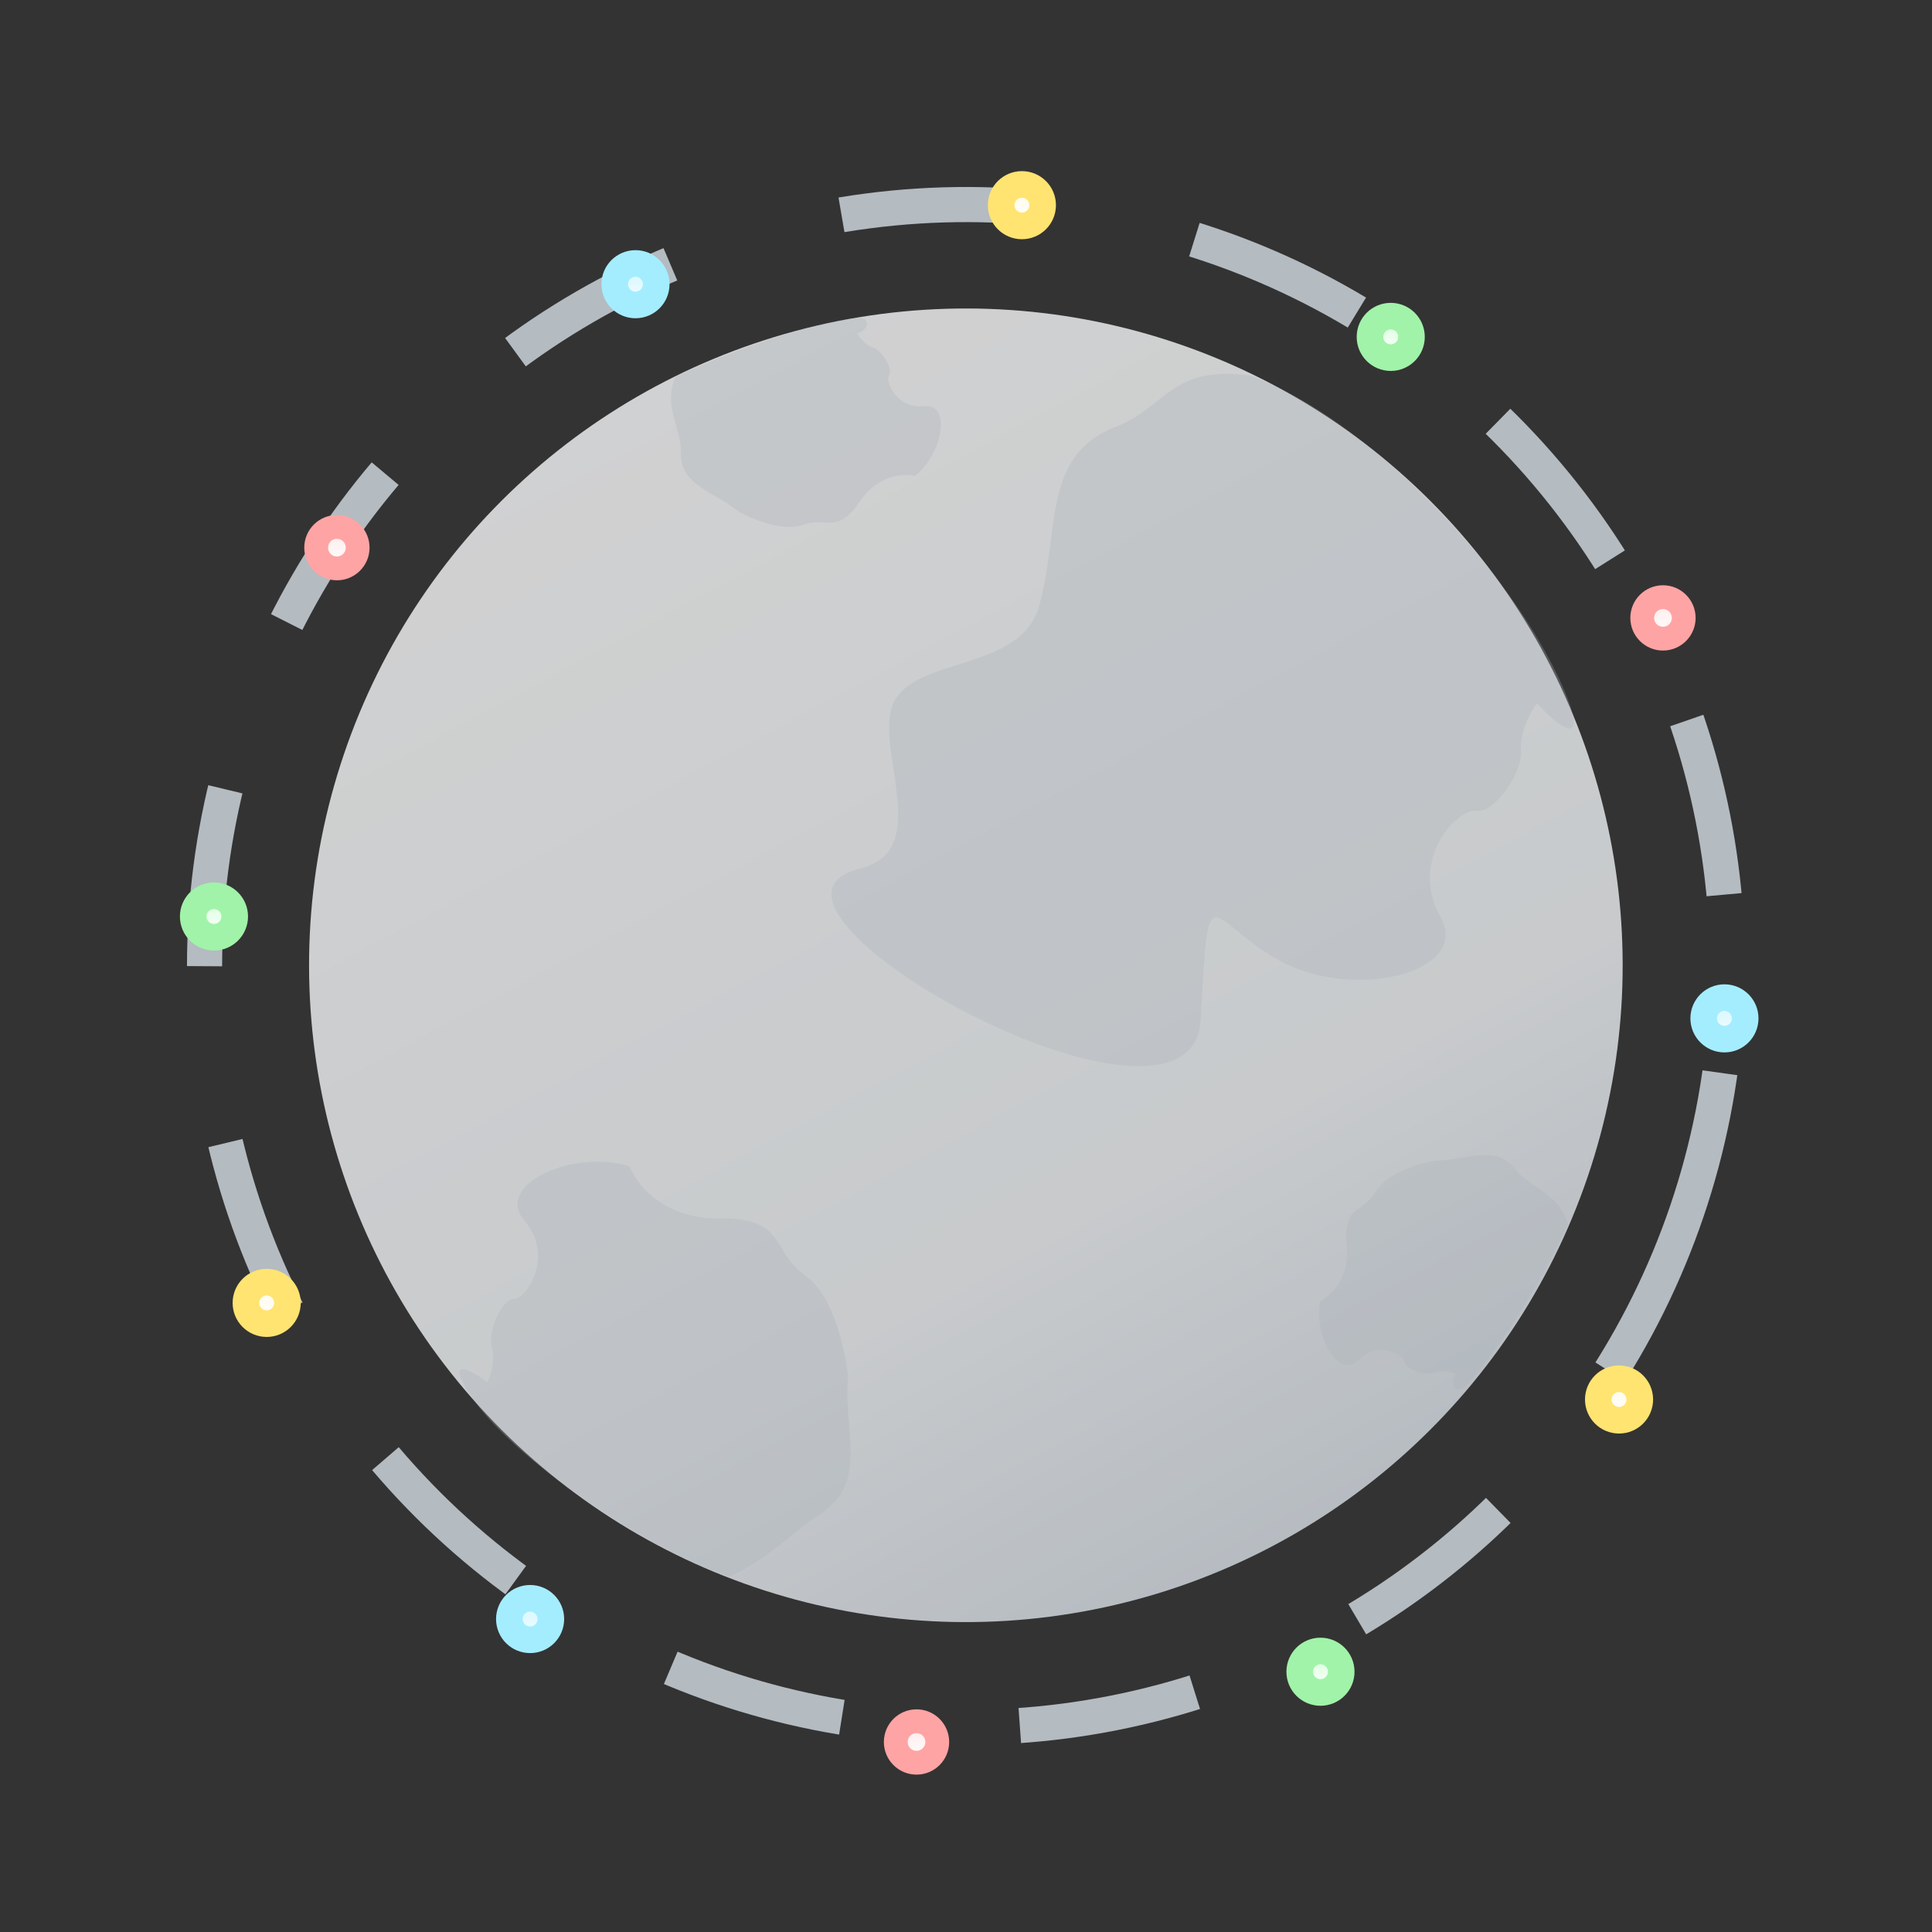 <svg width="133" height="133" viewBox="0 0 133 133" fill="none" xmlns="http://www.w3.org/2000/svg">
  <rect x="0" y="0" width="133" height="133" fill="#333333" stroke="none"/>
  <circle opacity="0.8" cx="66.5" cy="66.5" r="52.417" transform="rotate(18.778 66.5 66.5)" stroke="#D4DDE5" stroke-width="2.418" stroke-dasharray="12.29 12.29" />
  <g opacity="0.8">
    <circle cx="66.491" cy="66.451" r="45.214" transform="rotate(18.778 66.491 66.451)" fill="url(#paint0_linear)" />
    <path opacity="0.3"
      d="M82.659 70.179C82.116 80.691 48.864 62.311 59.244 59.776C64.347 58.529 60.07 51.36 61.531 48.341C63.042 45.219 70.224 46.195 71.506 41.794C73.013 36.62 71.637 31.379 76.826 29.368C80.322 28.013 80.539 25.153 86.026 25.843C94.028 28.724 103.946 39.039 107.559 47.229C109.603 51.864 107.19 49.968 105.812 48.404C105.405 48.94 104.615 50.339 104.708 51.651C104.825 53.29 102.791 56.052 101.607 55.818C100.423 55.584 96.947 59.119 99.143 63.066C101.338 67.013 93.106 68.93 88.079 66.126C83.053 63.322 83.201 59.667 82.659 70.179Z"
      fill="#C5CFD8" />
    <path opacity="0.3"
      d="M36.089 84.011C33.993 81.582 39.442 79.062 43.343 80.288C43.795 81.5 45.653 83.913 49.459 83.874C54.216 83.825 52.993 86.084 55.447 87.815C57.41 89.2 58.218 93.065 58.376 94.824C58.073 98.64 59.786 102.086 56.467 104.233C54.23 105.679 53.08 107.201 50.225 108.547C43.56 106.246 35.021 99.974 32.517 96.239C30.513 93.251 32.379 94.281 33.562 95.17C33.768 94.739 34.116 93.652 33.862 92.753C33.545 91.629 34.562 89.415 35.419 89.407C36.276 89.4 38.184 86.44 36.089 84.011Z"
      fill="#C5CFD8" />
    <path opacity="0.3"
      d="M63.615 27.962C65.508 27.757 64.901 31.268 62.987 32.76C62.243 32.572 60.438 32.666 59.174 34.538C57.593 36.878 56.902 35.519 55.23 36.134C53.892 36.626 51.732 35.717 50.819 35.201C49.057 33.767 46.797 33.441 46.867 31.096C46.915 29.516 45.624 27.962 46.497 25.947C48.163 25.153 53.955 22.614 58.795 21.9C60.031 21.718 59.849 22.687 59.016 22.965C59.157 23.211 59.571 23.748 60.096 23.927C60.752 24.151 61.49 25.394 61.205 25.815C60.92 26.236 61.722 28.166 63.615 27.962Z"
      fill="#C5CFD8" />
    <path opacity="0.3"
      d="M93.482 93.644C92.155 95.009 90.382 91.918 90.904 89.549C91.597 89.218 92.927 87.995 92.707 85.747C92.431 82.936 93.83 83.542 94.726 82.002C95.442 80.769 97.686 80.091 98.718 79.906C100.989 79.887 102.938 78.695 104.379 80.546C105.35 81.793 107.337 82.167 107.95 84.275C107.173 85.949 104.332 91.6 101.061 95.238C100.226 96.166 99.747 95.304 100.211 94.558C99.945 94.459 99.284 94.309 98.766 94.506C98.118 94.752 96.756 94.266 96.707 93.76C96.658 93.253 94.809 92.279 93.482 93.644Z"
      fill="#C5CFD8" />
  </g>
  <circle cx="90.902" cy="115.083" r="1.428" fill="url(#paint1_linear)" stroke="#A1F3A9" stroke-width="1.832" />
  <circle cx="14.73" cy="63.092" r="1.428" fill="url(#paint2_linear)" stroke="#A1F3A9" stroke-width="1.832" />
  <circle cx="63.094" cy="119.919" r="1.428" fill="url(#paint3_linear)" stroke="#FFA4A4" stroke-width="1.639" stroke-linecap="square" />
  <circle cx="23.193" cy="37.701" r="1.428" fill="url(#paint4_linear)" stroke="#FFA4A4" stroke-width="1.639" stroke-linecap="square" />
  <circle cx="111.456" cy="96.342" r="1.428" fill="url(#paint5_linear)" stroke="#FFE471" stroke-width="1.832" />
  <circle cx="18.358" cy="89.692" r="1.428" fill="url(#paint6_linear)" stroke="#FFE471" stroke-width="1.832" />
  <circle cx="118.712" cy="70.105" r="1.428" fill="url(#paint7_linear)" stroke="#A4EDFF" stroke-width="1.832" />
  <circle cx="114.48" cy="42.537" r="1.428" fill="url(#paint8_linear)" stroke="#FFA4A4" stroke-width="1.639" stroke-linecap="square" />
  <circle cx="43.747" cy="19.565" r="1.428" fill="url(#paint9_linear)" stroke="#A4EDFF" stroke-width="1.832" />
  <circle cx="70.348" cy="14.124" r="1.428" fill="url(#paint10_linear)" stroke="#FFE471" stroke-width="1.832" />
  <circle cx="36.493" cy="111.456" r="1.428" fill="url(#paint11_linear)" stroke="#A4EDFF" stroke-width="1.832" />
  <circle cx="95.739" cy="23.192" r="1.428" fill="url(#paint12_linear)" stroke="#A1F3A9" stroke-width="1.832" />
  <defs>
    <linearGradient id="paint0_linear" x1="105.596" y1="103.316" x2="32.899" y2="35.426" gradientUnits="userSpaceOnUse">
      <stop stop-color="#D2DAE1" />
      <stop offset="0.062" stop-color="#D6DDE4" />
      <stop offset="0.349" stop-color="#EDF0F3" />
      <stop offset="1" stop-color="#F8F9FA" />
    </linearGradient>
    <linearGradient id="paint1_linear" x1="90.902" y1="113.655" x2="90.902" y2="116.511" gradientUnits="userSpaceOnUse">
      <stop stop-color="#D6FFDA" />
      <stop offset="1" stop-color="white" />
    </linearGradient>
    <linearGradient id="paint2_linear" x1="14.73" y1="61.664" x2="14.73" y2="64.52" gradientUnits="userSpaceOnUse">
      <stop stop-color="#D6FFDA" />
      <stop offset="1" stop-color="white" />
    </linearGradient>
    <linearGradient id="paint3_linear" x1="63.094" y1="118.491" x2="63.094" y2="121.347" gradientUnits="userSpaceOnUse">
      <stop stop-color="#FFE9E9" />
      <stop offset="1" stop-color="white" />
    </linearGradient>
    <linearGradient id="paint4_linear" x1="23.193" y1="36.273" x2="23.193" y2="39.129" gradientUnits="userSpaceOnUse">
      <stop stop-color="#FFE9E9" />
      <stop offset="1" stop-color="white" />
    </linearGradient>
    <linearGradient id="paint5_linear" x1="111.456" y1="94.914" x2="111.456" y2="97.77" gradientUnits="userSpaceOnUse">
      <stop stop-color="#FFFAE6" />
      <stop offset="1" stop-color="white" />
    </linearGradient>
    <linearGradient id="paint6_linear" x1="18.358" y1="88.264" x2="18.358" y2="91.12" gradientUnits="userSpaceOnUse">
      <stop stop-color="#FFFAE6" />
      <stop offset="1" stop-color="white" />
    </linearGradient>
    <linearGradient id="paint7_linear" x1="118.719" y1="69.405" x2="118.719" y2="71.815" gradientUnits="userSpaceOnUse">
      <stop offset="0.228" stop-color="#DFF9FF" />
      <stop offset="1" stop-color="white" />
    </linearGradient>
    <linearGradient id="paint8_linear" x1="114.48" y1="41.109" x2="114.48" y2="43.966" gradientUnits="userSpaceOnUse">
      <stop stop-color="#FFE9E9" />
      <stop offset="1" stop-color="white" />
    </linearGradient>
    <linearGradient id="paint9_linear" x1="43.754" y1="18.865" x2="43.754" y2="21.275" gradientUnits="userSpaceOnUse">
      <stop offset="0.228" stop-color="#DFF9FF" />
      <stop offset="1" stop-color="white" />
    </linearGradient>
    <linearGradient id="paint10_linear" x1="70.348" y1="12.695" x2="70.348" y2="15.552" gradientUnits="userSpaceOnUse">
      <stop stop-color="#FFFAE6" />
      <stop offset="1" stop-color="white" />
    </linearGradient>
    <linearGradient id="paint11_linear" x1="36.5" y1="110.756" x2="36.5" y2="113.166" gradientUnits="userSpaceOnUse">
      <stop offset="0.228" stop-color="#DFF9FF" />
      <stop offset="1" stop-color="white" />
    </linearGradient>
    <linearGradient id="paint12_linear" x1="95.739" y1="21.764" x2="95.739" y2="24.62" gradientUnits="userSpaceOnUse">
      <stop stop-color="#D6FFDA" />
      <stop offset="1" stop-color="white" />
    </linearGradient>
  </defs>
</svg>